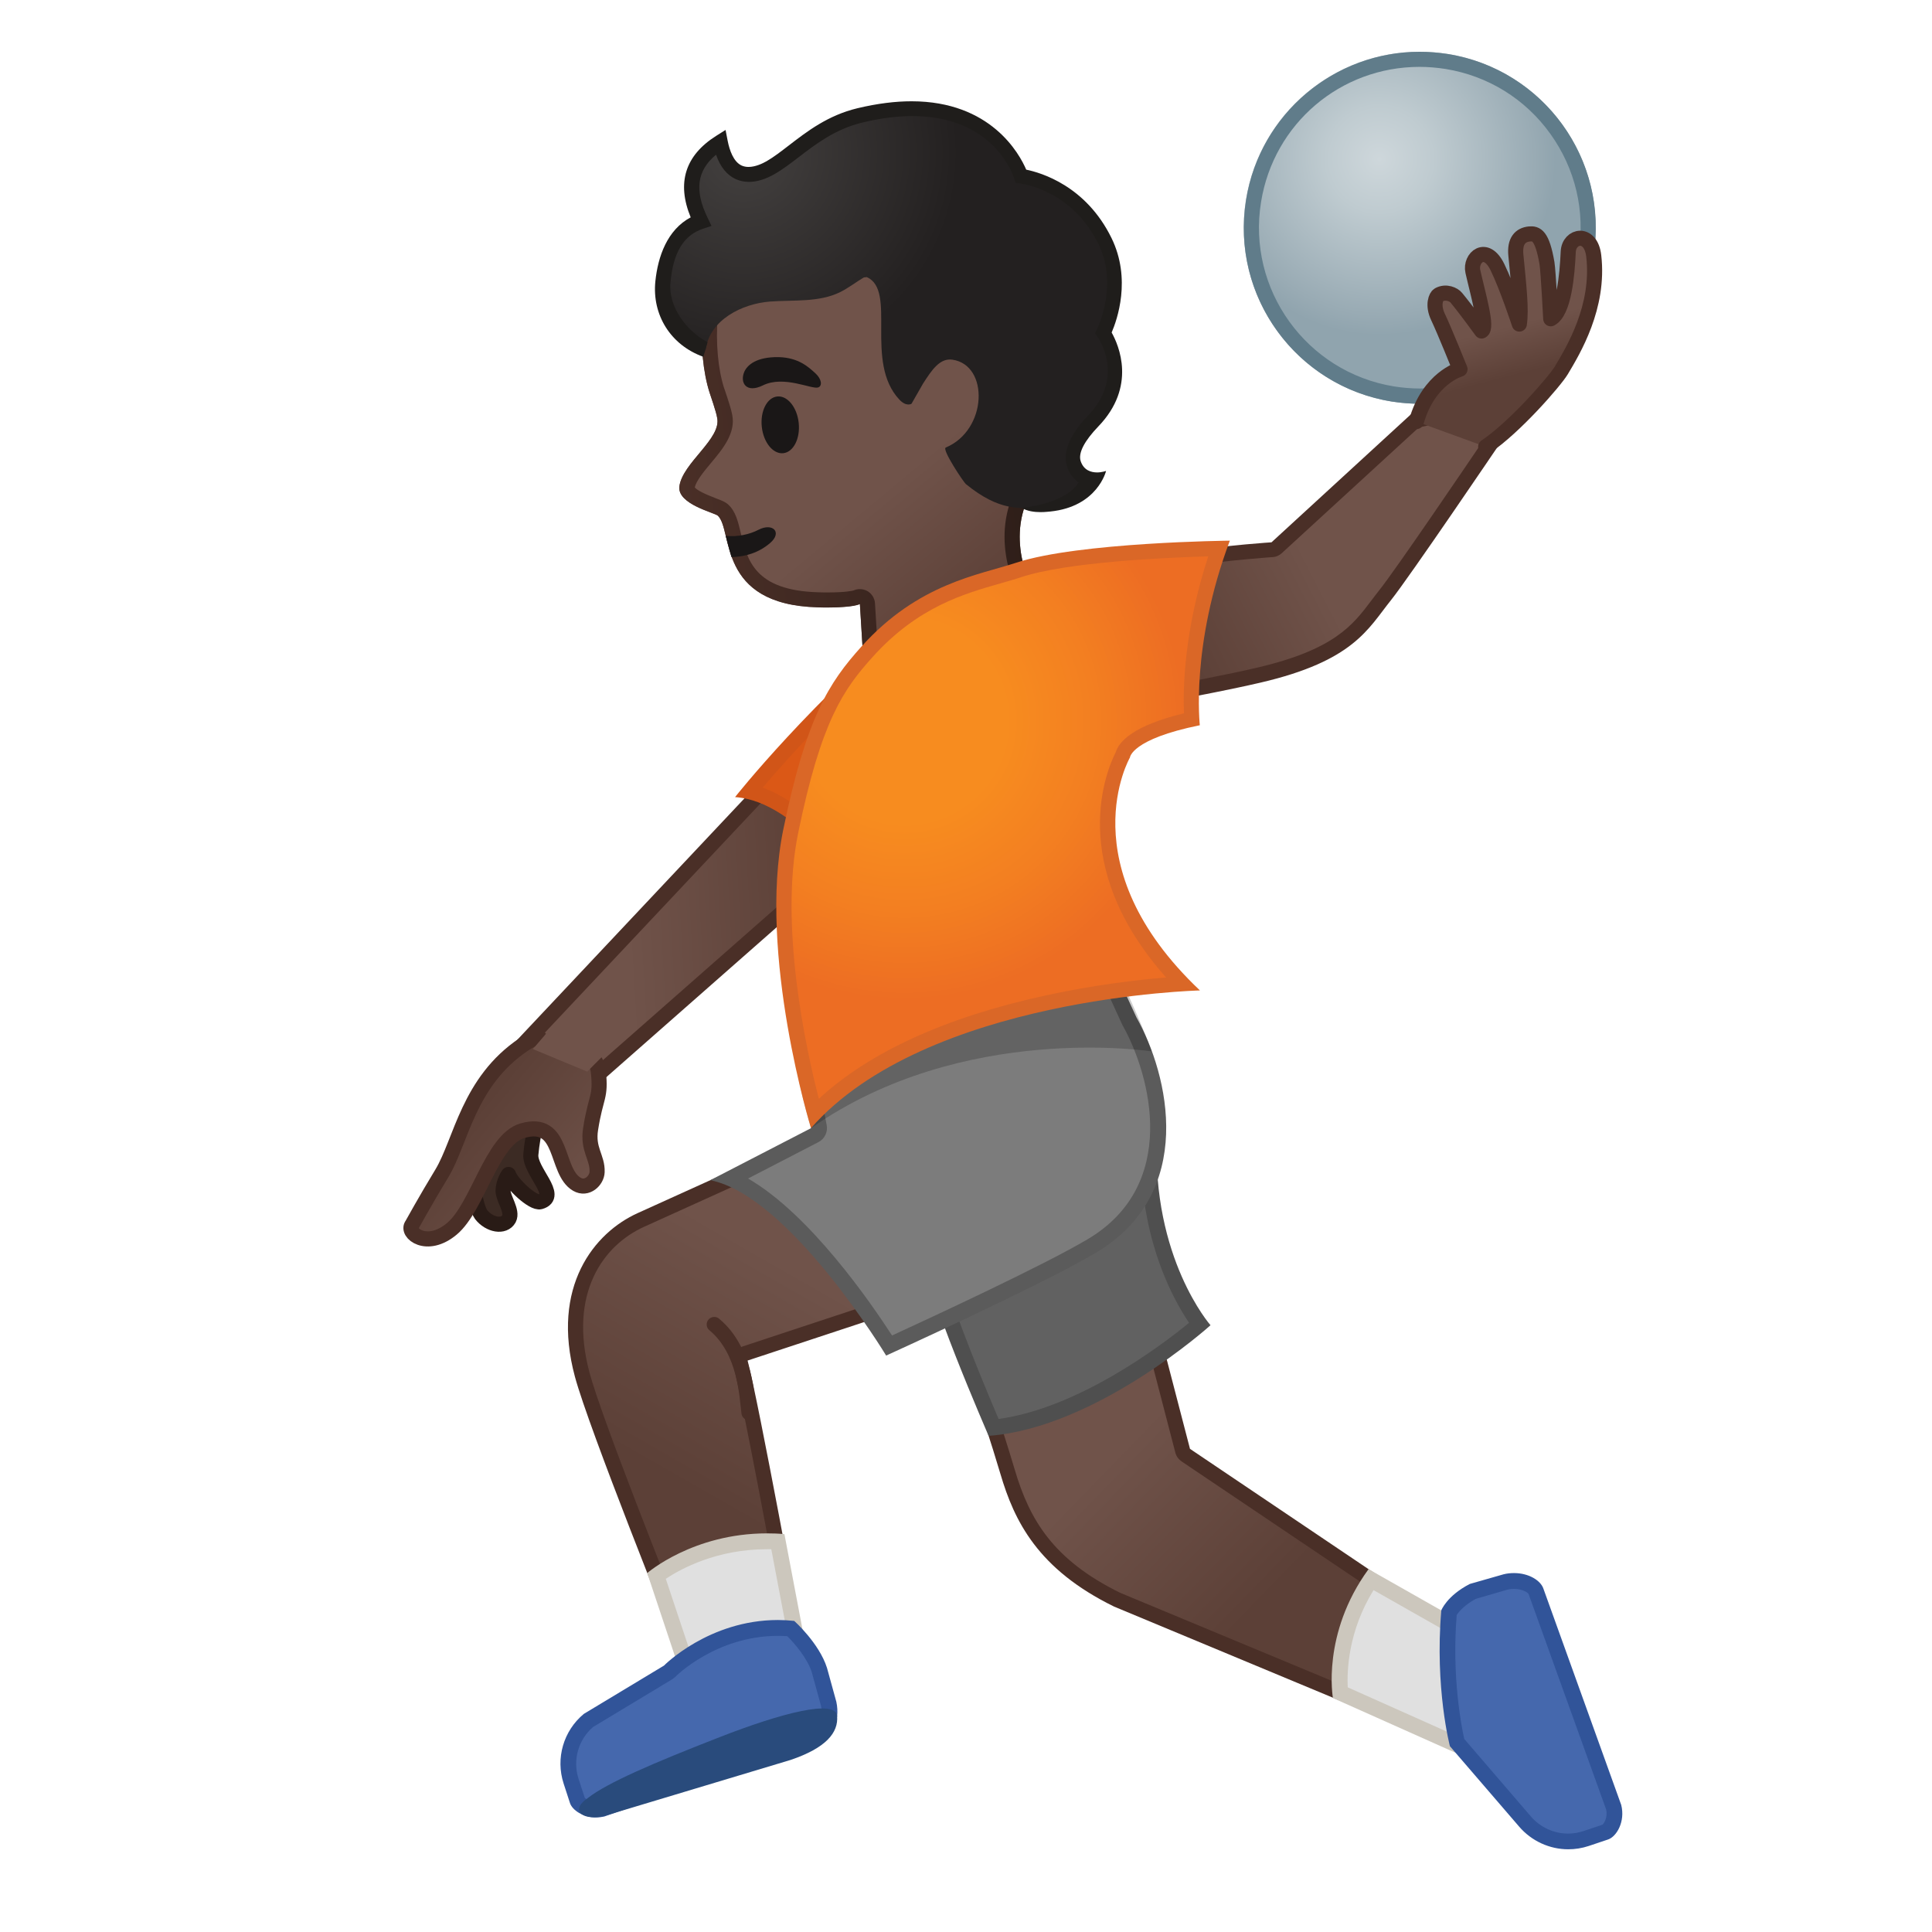<svg enable-background="new 0 0 128 128" viewBox="0 0 128 128" xmlns="http://www.w3.org/2000/svg" xmlns:xlink="http://www.w3.org/1999/xlink"><linearGradient id="d" x1="71.247" x2="92.565" y1="76.385" y2="93.737" gradientTransform="matrix(.996 .088 -.088 .996 4.785 6.815)" gradientUnits="userSpaceOnUse"><stop stop-color="#70534A" offset=".309"/><stop stop-color="#5C4037" offset=".812"/></linearGradient><path d="m74.01 105.97c-4.87-2.38-6.36-5.48-7.25-8.47-0.95-3.23-3.18-9.82-3.78-11.59l11.51-4.66 3.87 14.86c0.03 0.12 0.1 0.22 0.21 0.29l17.58 11.83-0.53 6.73-21.61-8.99z" fill="url(#d)"/><path d="m74.15 81.93 3.72 14.31c0.06 0.24 0.21 0.44 0.41 0.58l17.33 11.67-0.45 5.75-20.94-8.71c-4.44-2.18-6.01-4.84-6.99-8.16-0.89-3.01-2.87-8.92-3.64-11.16l10.56-4.28m0.68-1.35-12.48 5.05s2.82 8.25 3.93 12.02c0.92 3.12 2.47 6.31 7.53 8.79l22.24 9.26 0.6-7.71-17.81-12-4.01-15.41z" fill="#4A2F27"/><path d="m88.8 112.14c-0.09-0.93-0.21-4.17 2.03-7.49l6.49 3.68-0.92 7.2-7.6-3.39z" fill="#E0E0E0"/><path d="m91 105.35 5.75 3.26-0.79 6.16-6.67-2.98c-0.05-1.08 0.02-3.7 1.71-6.44m-0.33-1.39c-3.13 4.29-2.36 8.54-2.36 8.54l8.51 3.8 1.06-8.25-7.21-4.09z" fill="#CCC7BD"/><path d="m65.84 94.57c-1.6-3.69-3.88-9.42-4.03-10.97l14.3-7.51c-0.05 6.42 2.46 10.39 3.38 11.64-1.56 1.31-7.73 6.21-13.65 6.84z" fill="#616161"/><path d="m75.59 76.96c0.15 5.49 2.14 9.13 3.19 10.68-1.92 1.57-7.34 5.64-12.62 6.37-1.72-4.01-3.45-8.51-3.78-10.11l13.21-6.94m1.06-1.74zm0 0-15.37 8.07c-0.23 1.63 4.22 11.84 4.22 11.84 7.18-0.54 14.7-7.33 14.7-7.33s-3.91-4.44-3.55-12.58z" fill="#4F4F4F"/><linearGradient id="c" x1="-64.511" x2="-42.697" y1="-46.591" y2="-23.229" gradientTransform="matrix(.296 .955 -.955 .296 32.828 151.36)" gradientUnits="userSpaceOnUse"><stop stop-color="#70534A" offset=".309"/><stop stop-color="#5C4037" offset=".812"/></linearGradient><path d="m44.95 108.09c-0.84-2.09-5.56-13.93-6.39-17.01-1.5-5.58 1.02-8.96 3.89-10.26l22.22-10.06 4.03 12.53-19.33 6.39c-0.25 0.08-0.39 0.35-0.33 0.6 0.65 2.47 2.95 14.9 3.48 17.75l-7.57 0.06z" fill="url(#c)"/><path d="m64.37 71.45 3.71 11.52-18.86 6.23c-0.5 0.17-0.79 0.69-0.65 1.2 0.61 2.32 2.68 13.46 3.36 17.13l-6.63 0.06c-1.1-2.76-5.46-13.71-6.24-16.64-1.42-5.28 0.93-8.46 3.61-9.67l21.7-9.83m0.61-1.38-22.73 10.3c-2.88 1.3-5.77 4.87-4.16 10.84 0.92 3.43 6.53 17.38 6.53 17.38l8.5-0.08s-2.84-15.54-3.59-18.37l19.8-6.54-4.35-13.53z" fill="#4A2F27"/><path d="m43.49 104.4c0.83-0.6 3.49-2.29 7.31-2.29 0.24 0 0.48 0.01 0.72 0.02l1.51 7.92-6.83 2.49-2.71-8.14z" fill="#E0E0E0"/><path d="m50.81 102.64h0.29l1.34 7.07-5.91 2.15-2.42-7.26c1.01-0.67 3.38-1.96 6.7-1.96m0-1.05c-4.91 0-7.93 2.63-7.93 2.63l3 9 7.75-2.83-1.66-8.75c-0.4-0.04-0.79-0.05-1.16-0.05z" fill="#CCC7BD"/><path d="m39.49 119.89c-0.69 0-1.17-0.39-1.24-0.6l-0.42-1.29c-0.47-1.47-0.01-3.06 1.18-4.04l5.25-3.16c0.04-0.02 0.07-0.05 0.1-0.08s2.89-2.86 7.18-2.86c0.28 0 0.56 0.01 0.85 0.04 0.37 0.36 1.51 1.54 1.9 2.77l0.61 2.23c0.23 1.06-0.3 1.88-0.63 1.99l-14.41 4.98c-0.09 0-0.23 0.02-0.37 0.02z" fill="#4568AD"/><path d="m51.54 108.38c0.2 0 0.41 0.01 0.62 0.02 0.5 0.5 1.33 1.47 1.62 2.38l0.61 2.22c0.17 0.81-0.2 1.33-0.3 1.39l-14.34 4.96c-0.09 0.02-0.17 0.03-0.26 0.03-0.41 0-0.68-0.19-0.75-0.28l-0.41-1.25c-0.4-1.24-0.02-2.58 0.96-3.43l5.24-3.16c0.07-0.05 0.14-0.1 0.21-0.16 0.02-0.04 2.71-2.72 6.8-2.72m0-1.05c-4.58 0-7.55 3.02-7.55 3.02l-5.31 3.2c-1.35 1.12-1.88 2.94-1.34 4.61l0.42 1.29c0.15 0.47 0.86 0.96 1.73 0.96 0.18 0 0.36-0.02 0.54-0.06l14.4-4.98c0.64-0.21 1.26-1.31 0.98-2.62l-0.62-2.25c-0.52-1.64-2.17-3.11-2.17-3.11-0.37-0.04-0.73-0.06-1.08-0.06z" fill="#315499"/><path d="m58.91 89.15c-1.14-1.82-5.94-9.1-10.49-11.07l5.57-2.87c0.21-0.11 0.32-0.33 0.27-0.56l-0.79-4.12 0.23-3.74 18.56-4.72 2.54 5.56c1.98 3.52 3.97 11.12-2.51 14.95-3.16 1.86-11.43 5.67-13.38 6.57z" fill="#7C7C7C"/><path d="m71.97 62.68 2.36 5.16c0.01 0.03 0.03 0.05 0.04 0.08 1.87 3.33 3.79 10.59-2.34 14.2-2.96 1.75-10.43 5.21-12.93 6.36-1.39-2.15-5.43-8.03-9.54-10.4l4.66-2.41c0.41-0.21 0.64-0.67 0.55-1.13l-0.77-4.05 0.2-3.29 17.77-4.52m0.58-1.23-19.35 4.93-0.26 4.18 0.8 4.18-6.68 3.45c5.26 1.05 11.65 11.62 11.65 11.62s10.21-4.63 13.86-6.79c6.72-3.97 4.87-11.8 2.72-15.62l-2.74-5.95z" fill="#5B5B5B"/><path d="m103.9 122c-1.11 0-2.15-0.48-2.87-1.32l-4.5-5.23c-0.16-0.66-0.9-4.16-0.53-8.62 0.1-0.18 0.49-0.82 1.58-1.4l2.19-0.63c0.17-0.04 0.36-0.06 0.55-0.06 0.79 0 1.35 0.39 1.45 0.67l5.16 14.34c0.21 0.84-0.29 1.53-0.55 1.62l-1.28 0.43c-0.4 0.13-0.8 0.2-1.2 0.2z" fill="#4568AD"/><path d="m100.31 105.27c0.57 0 0.91 0.25 0.96 0.33l5.14 14.28c0.12 0.53-0.14 0.93-0.24 1.01l-1.25 0.42c-0.33 0.11-0.68 0.17-1.03 0.17-0.95 0-1.85-0.42-2.47-1.14l-4.41-5.13c-0.19-0.86-0.83-4.11-0.5-8.21 0.13-0.2 0.48-0.64 1.26-1.07l2.1-0.61c0.15-0.04 0.3-0.05 0.44-0.05m0-1.05c-0.22 0-0.45 0.02-0.69 0.08l-2.24 0.64c-1.53 0.79-1.89 1.75-1.89 1.75-0.44 5.15 0.57 9 0.57 9l4.58 5.32c0.83 0.97 2.03 1.51 3.26 1.51 0.45 0 0.91-0.07 1.36-0.22l1.28-0.43c0.56-0.19 1.15-1.18 0.87-2.29l-5.16-14.34c-0.18-0.52-0.95-1.02-1.94-1.02z" fill="#315499"/><path d="m47.32 87.75c2.09 1.73 2.16 4.8 2.3 5.84" fill="none" stroke="#4A2F27" stroke-linecap="round" stroke-linejoin="round" stroke-miterlimit="10"/><path d="m47.68 115.09c-4.39 1.71-7.46 3.03-8.73 4.03-1.33 0.91-0.17 1.54 1.13 1.18l12.3-3.7c2.33-0.79 3.18-1.8 3.08-2.92-0.1-1.11-3.66-0.2-7.78 1.41z" fill="#294B7C"/><path d="m53.74 74.74c10.04-7.05 22.57-5.08 22.57-5.08-1.54-4.2-4.48-9.59-4.48-9.59s-18.83 4.97-19.19 7.55 1.1 7.12 1.1 7.12z" opacity=".2"/><linearGradient id="b" x1="36.341" x2="61.212" y1="67.723" y2="67.723" gradientTransform="matrix(.998 -.058 .058 .998 -6.434 -4.557)" gradientUnits="userSpaceOnUse"><stop stop-color="#70534A" offset=".309"/><stop stop-color="#5C4037" offset=".812"/></linearGradient><polygon points="35.69 71.68 34.27 69.62 54.15 48.5 58.32 54.73 38.78 71.93" fill="url(#b)"/><path d="m54.08 49.3 3.58 5.35-19.05 16.76-2.64-0.21-1.05-1.53 19.16-20.37m0.13-1.6-20.58 21.87 1.78 2.59 3.54 0.28 20.03-17.63-4.77-7.11z" fill="#4A2F27"/><defs><path id="m" d="m38.91 71-3.61-1.5 0.87-1.01s-0.89-1.14-1.51-0.69c-1.15 0.83-4.81 1.8-6.15 3.33 0 0-5.23 5.29-5.22 6.01 0 0.21 3.48 7.02 3.94 7.14 8.75 2.17 12.84-4.23 13.21-4.65 1.4-1.62 0.44-6.24 0.25-8.18-0.03-0.3-0.84-1.4-0.84-1.4l-0.94 0.95z"/></defs><clipPath id="a"><use xlink:href="#m"/></clipPath><path d="m33.57 71.99s-1.56 2.52-2.1 5.73c-0.22 1.33 0.23 2.52 0.4 2.74 0.55 0.71 1.53 0.88 1.85 0.29 0.27-0.51-0.4-1.36-0.39-1.86 0.01-0.6 0.36-1.08 0.36-1.08 0.21 0.62 1.62 1.94 2.1 1.81 1.33-0.37-0.72-2.04-0.62-3.14 0.26-2.86 1.37-4.72 1.37-4.72l-2.97 0.23z" clip-path="url(#a)" fill="#3C2B24" stroke="#291B16" stroke-linecap="round" stroke-linejoin="round" stroke-miterlimit="10"/><linearGradient id="l" x1="89.102" x2="98.826" y1="-59.182" y2="-59.182" gradientTransform="matrix(.766 .643 -.643 .766 -75.058 62.115)" gradientUnits="userSpaceOnUse"><stop stop-color="#5C4037" offset="0"/><stop stop-color="#70534A" offset="1"/></linearGradient><path d="m38.22 78.46c-1.48-0.86-0.81-4.35-3.6-3.55-2.04 0.58-2.96 5.06-4.68 6.5-1.67 1.4-3.06 0.26-2.64-0.27 0 0 0.91-1.65 1.98-3.41 1.28-2.13 1.74-6.07 5.43-8.54 0.65-0.44 1.23-0.65 1.82-0.65 0.63 0 1.28 0.25 2.06 0.74 0.51 0.32 0.98 1.08 1.05 1.71 0.19 1.75-0.16 1.58-0.51 3.8-0.22 1.36 0.47 1.89 0.43 2.86-0.02 0.56-0.67 1.2-1.34 0.81z" clip-path="url(#a)" fill="url(#l)" stroke="#4A2F27" stroke-linecap="round" stroke-linejoin="round" stroke-miterlimit="10"/><path d="m56.7 58.24c-1.11-1.58-3.86-5.04-7.05-5.8 1.5-1.8 5.96-6.93 12.09-12.01 0.61-0.5 0.85-0.52 0.88-0.52 0.79 0.94-2.39 10.08-5.92 18.33z" fill="#DB5816"/><path d="m62.68 40.41m-0.49 0.31c-0.13 2.38-2.76 9.75-5.6 16.51-1.25-1.63-3.46-4.09-6.06-5.05 1.83-2.15 6-6.78 11.54-11.36 0.04-0.03 0.08-0.07 0.12-0.1m0.43-1.3c-0.28 0-0.67 0.2-1.2 0.63-7.7 6.38-12.72 12.76-12.72 12.76 4.27 0.28 8.09 6.48 8.09 6.48s8.62-19.87 5.83-19.87z" fill="#D15518"/><circle cx="73.45" cy="41.59" r="4.37" fill="#FBC11B"/><linearGradient id="k" x1="146.61" x2="163.21" y1="-189.65" y2="-156.11" gradientTransform="matrix(.973 -.231 .231 .973 -50.201 232.29)" gradientUnits="userSpaceOnUse"><stop stop-color="#70534A" offset=".55"/><stop stop-color="#5C4037" offset=".83"/><stop stop-color="#3C2B24" offset="1"/></linearGradient><path d="m69.85 15.84c-3.05-4.19-9.46-7.14-14.49-5.92-5.63 1.37-8.4 5.71-8.82 10.98-0.15 1.91 0.05 3.79 0.47 5.1 0.05 0.16 0.45 1.3 0.5 1.66 0.32 1.39-2.29 2.99-2.5 4.56-0.15 1.18 2.34 1.74 2.55 1.94 1.03 0.98-0.1 5.89 6.62 6.07 2.34 0.06 2.79-0.22 2.79-0.22l0.47 7.63s5.02 1.17 9.33-0.53c4.92-1.94 1.85-7.7 1.85-7.7s-2.07-3.28-0.43-6.58c2.13-4.29 3.62-14.29 1.66-16.99z" fill="url(#k)"/><linearGradient id="j" x1="44.804" x2="71.749" y1="30.662" y2="27.406" gradientUnits="userSpaceOnUse"><stop stop-color="#4A2F27" offset="0"/><stop stop-color="#291B16" offset="1"/></linearGradient><path d="m57.78 10.65c4.08 0 8.82 2.43 11.26 5.78 1.62 2.22 0.3 11.81-1.75 15.96-1.78 3.59 0.19 7.08 0.45 7.52 0.12 0.24 1.29 2.65 0.62 4.47-0.3 0.82-0.94 1.42-1.96 1.82-1.44 0.57-3.13 0.85-5.03 0.85-1.25 0-2.32-0.13-2.98-0.23l-0.42-6.85c-0.02-0.35-0.23-0.67-0.54-0.83-0.14-0.07-0.3-0.11-0.46-0.11-0.15 0-0.29 0.03-0.42 0.09-0.08 0.02-0.51 0.13-1.7 0.13-0.19 0-0.41 0-0.64-0.01-4.22-0.12-4.71-2.14-5.13-3.92-0.18-0.76-0.34-1.43-0.82-1.88-0.19-0.18-0.42-0.27-0.79-0.41-0.81-0.31-1.29-0.55-1.44-0.74 0.1-0.44 0.61-1.06 1.07-1.61 0.78-0.93 1.66-1.99 1.41-3.2-0.06-0.34-0.24-0.9-0.49-1.64l-0.05-0.14c-0.4-1.25-0.56-3.01-0.42-4.72 0.25-3.1 1.62-8.53 8.05-10.09 0.68-0.16 1.42-0.24 2.18-0.24m0-1c-0.83 0-1.64 0.09-2.42 0.28-5.63 1.37-8.4 5.71-8.82 10.98-0.15 1.91 0.05 3.79 0.47 5.1 0.05 0.16 0.45 1.3 0.5 1.66 0.32 1.39-2.29 2.99-2.5 4.56-0.15 1.18 2.34 1.74 2.55 1.94 1.03 0.98-0.1 5.89 6.62 6.07 0.24 0.01 0.46 0.01 0.66 0.01 1.77 0 2.13-0.23 2.13-0.23l0.47 7.63s1.68 0.39 3.93 0.39c1.64 0 3.58-0.21 5.4-0.92 4.92-1.94 1.85-7.7 1.85-7.7s-2.07-3.28-0.43-6.58c2.13-4.3 3.63-14.3 1.67-17-2.58-3.53-7.56-6.19-12.08-6.19z" fill="url(#j)"/><path d="m48.46 36.91c0.93-0.02 1.83-0.3 2.57-0.94 0.81-0.7 0.17-1.36-0.78-0.87-0.57 0.3-1.4 0.49-2.17 0.4l0.38 1.41z" fill="#1A1717"/><ellipse transform="matrix(.994 -.106 .106 .994 -2.699 5.658)" cx="51.72" cy="28.14" rx="1.23" ry="1.89" fill="#1A1717"/><path d="m50.55 25.53c-1.12 0.55-1.53-0.18-1.25-0.87 0.21-0.51 0.86-1.02 2.28-1 1.34 0.03 2.01 0.68 2.44 1.07s0.47 0.85 0.18 0.94c-0.41 0.14-2.27-0.82-3.65-0.14z" fill="#1A1717"/><radialGradient id="i" cx="49.201" cy="1.512" r="14.295" gradientTransform="matrix(.998 .06 -.06 .998 .226 5.641)" gradientUnits="userSpaceOnUse"><stop stop-color="#444140" offset="0"/><stop stop-color="#232020" offset="1"/></radialGradient><path d="m73.19 15.99c-1.9-3.9-5.56-4.3-5.56-4.3s-1.87-6.17-10.7-4.03c-2.71 0.66-4.32 2.55-5.9 3.45-1.35 0.77-2.85 0.75-3.33-1.68-1.81 1.14-2.51 2.75-1.29 5.25-1.75 0.57-2.28 2.19-2.51 4.02-0.26 2.03 0.96 3.8 2.85 4.48 0.26-2.01 2.45-3.06 4.25-3.2 1.58-0.12 3.25 0.07 4.67-0.63 0.54-0.27 1.04-0.66 1.56-0.97 0.12-0.01 0.2-0.02 0.2-0.02 2.01 0.89-0.19 5.62 2.16 8.12 0.46 0.49 0.8 0.27 0.8 0.27l0.76-1.33c0.59-0.92 1.12-1.71 1.95-1.59 2.44 0.35 2.33 4.66-0.44 5.82-0.28 0.12 1.19 2.31 1.33 2.42 2.26 1.84 3.58 1.6 5.07 1.57 2.06-0.04 3.1-1.81 3.1-1.81s-2.6-0.98 0.24-3.92c2.81-2.91 0.68-5.85 0.68-5.85s1.59-3.05 0.11-6.07z" fill="url(#i)"/><path d="m60.39 6.71c-1.05 0-2.24 0.14-3.58 0.46-1.96 0.47-3.33 1.53-4.54 2.46-0.52 0.4-1.01 0.78-1.48 1.05-0.28 0.16-0.75 0.38-1.2 0.38-0.16 0-0.31-0.03-0.45-0.09-0.55-0.25-0.81-1.03-0.93-1.64l-0.14-0.72-0.62 0.39c-2.06 1.3-2.63 3.12-1.69 5.4-1.56 0.83-2.17 2.6-2.34 4.23-0.23 2.22 1 4.23 3.18 5.01l0.28-0.97c-1.4-0.73-2.6-2.35-2.46-3.91 0.17-2.07 0.9-3.19 2.17-3.61l0.55-0.18-0.25-0.52c-0.89-1.82-0.73-3.14 0.55-4.2 0.28 0.81 0.72 1.35 1.31 1.62 0.27 0.12 0.56 0.18 0.87 0.18 0.52 0 1.1-0.17 1.7-0.52 0.53-0.3 1.05-0.7 1.6-1.12 1.13-0.87 2.42-1.85 4.17-2.28 1.27-0.31 2.39-0.44 3.37-0.44 5.38 0 6.67 3.93 6.73 4.12l0.1 0.31 0.32 0.04c0.14 0.02 3.42 0.44 5.17 4.02 1.34 2.74-0.09 5.6-0.1 5.63l-0.14 0.27 0.18 0.25c0.08 0.11 1.83 2.65-0.64 5.21-1.68 1.74-1.62 2.95-1.27 3.66 0.16 0.32 0.4 0.58 0.65 0.77-0.87 1.42-3.76 1.68-3.76 1.68 0.35 0.22 0.84 0.28 1.24 0.28 0.32 0 0.58-0.04 0.64-0.04 3.14-0.32 3.7-2.69 3.7-2.69s-0.28 0.1-0.59 0.1c-0.39 0-0.88-0.13-1.09-0.74-0.19-0.56 0.28-1.38 1.16-2.3 2.56-2.65 1.36-5.39 0.89-6.23 0.36-0.84 1.32-3.54-0.01-6.26-1.7-3.47-4.68-4.33-5.65-4.53-0.45-1.05-2.34-4.53-7.6-4.53z" fill="#1F1D1B"/><radialGradient id="h" cx="102.63" cy="-10.325" r="11.68" gradientTransform="matrix(.987 .161 -.161 .987 -11.57 4.206)" gradientUnits="userSpaceOnUse"><stop stop-color="#CED7DB" offset="0"/><stop stop-color="#BFCBD0" offset=".303"/><stop stop-color="#99ABB4" offset=".88"/><stop stop-color="#90A4AE" offset="1"/></radialGradient><circle cx="94.06" cy="15.09" r="11.66" fill="url(#h)"/><path d="m94.05 4.43c0.57 0 1.16 0.05 1.73 0.14 2.81 0.46 5.27 1.98 6.93 4.29s2.33 5.13 1.87 7.94c-0.85 5.18-5.26 8.94-10.5 8.94-0.57 0-1.16-0.05-1.73-0.14-5.8-0.95-9.75-6.43-8.8-12.23 0.84-5.18 5.26-8.94 10.5-8.94m0-1c-5.61 0-10.56 4.07-11.49 9.79-1.04 6.36 3.28 12.35 9.63 13.38 0.64 0.1 1.27 0.15 1.89 0.15 5.61 0 10.56-4.07 11.49-9.79 1.04-6.36-3.28-12.35-9.63-13.38-0.64-0.1-1.27-0.15-1.89-0.15z" fill="#607C8A"/><linearGradient id="g" x1="101.35" x2="84.792" y1="13.383" y2="25.798" gradientTransform="matrix(.986 .168 -.168 .986 -5.315 3.945)" gradientUnits="userSpaceOnUse"><stop stop-color="#70534A" offset=".309"/><stop stop-color="#5C4037" offset=".812"/></linearGradient><path d="m68.6 47.51c-0.55-0.81-2.19-3.47-1.65-5.68 0.26-1.07 1.02-1.91 2.26-2.5 4.72-2.24 14.96-2.9 15.06-2.9 0.11-0.01 0.22-0.05 0.31-0.13l9.19-8.43 4.83-1.05 0.26 2.42c-0.8 1.18-6 8.85-7.1 10.22-0.18 0.22-0.35 0.45-0.53 0.68-1.25 1.66-2.55 3.37-7.85 4.6-3.9 0.91-12.99 2.46-14.78 2.77z" fill="url(#g)"/><path d="m98.15 27.42 0.18 1.68c-1.06 1.57-5.92 8.73-6.97 10.03-0.18 0.23-0.36 0.46-0.53 0.69-1.2 1.59-2.44 3.23-7.57 4.42-3.69 0.87-12.07 2.31-14.43 2.71-0.73-1.14-1.81-3.32-1.39-5.02 0.23-0.93 0.88-1.63 1.99-2.16 4.63-2.2 14.78-2.85 14.88-2.86 0.23-0.01 0.45-0.11 0.61-0.26l9.08-8.33 4.15-0.9m0.88-1.21-5.51 1.2-9.28 8.52s-10.38 0.64-15.25 2.95c-5.57 2.65-0.62 9.18-0.62 9.18s10.75-1.8 15.12-2.83c6.21-1.44 7.15-3.58 8.66-5.46 1.21-1.51 7.23-10.4 7.23-10.4l-0.35-3.16z" fill="#4A2F27"/><linearGradient id="f" x1="99.315" x2="100.43" y1="31.743" y2="38.161" gradientTransform="matrix(.996 -.084 .084 .996 -2.62 -3.496)" gradientUnits="userSpaceOnUse"><stop stop-color="#70534A" offset=".309"/><stop stop-color="#5C4037" offset=".812"/></linearGradient><path d="m93.84 27.93c0.82-2.89 2.89-3.47 2.89-3.47s-1.05-2.61-1.45-3.44-0.12-1.4 0.03-1.48c0.5-0.28 1.02-0.01 1.17 0.18 0.67 0.81 1.68 2.21 1.68 2.21 0.43-0.17-0.24-2.43-0.58-3.95-0.2-0.89 0.86-1.86 1.63-0.28 0.64 1.31 1.45 3.77 1.45 3.77 0.15-1-0.04-2.58-0.23-4.57-0.09-0.93 0.29-1.34 0.9-1.4 0.45-0.04 0.84 0.08 1.16 1.93 0.09 0.55 0.25 3.69 0.25 3.69 0.87-0.45 1.09-2.87 1.16-4.44 0.05-1.1 1.5-1.38 1.69 0.28 0.39 3.37-1.35 6.24-2.15 7.58-0.42 0.7-3.06 3.75-5.01 5.06" fill="url(#f)" stroke="#4A2F27" stroke-linecap="round" stroke-linejoin="round" stroke-miterlimit="10"/><radialGradient id="e" cx="49.897" cy="3.56" r="18.51" gradientTransform="matrix(.943 .334 -.334 .943 14.059 27.734)" gradientUnits="userSpaceOnUse"><stop stop-color="#F78C1F" offset=".364"/><stop stop-color="#F37F21" offset=".678"/><stop stop-color="#ED6D23" offset="1"/></radialGradient><path d="m53.98 73.75c-0.76-2.79-2.98-11.88-1.59-18.67 1.54-7.54 3.07-9.69 5.06-11.91 3.08-3.42 6.35-4.35 8.73-5.03 0.47-0.13 0.91-0.26 1.31-0.39 3.37-1.11 10.9-1.37 13.27-1.42-1.96 5.58-1.89 9.93-1.8 11.31-3.74 0.82-4.45 1.9-4.57 2.37-0.41 0.81-3.45 7.5 3.95 15.15-4.05 0.26-17.47 1.59-24.36 8.59z" fill="url(#e)"/><path d="m80.05 36.86c-1.59 4.85-1.68 8.71-1.61 10.4-3.36 0.81-4.31 1.87-4.52 2.58-0.55 1.07-3.34 7.42 3.34 14.92-1.87 0.15-4.75 0.49-7.98 1.19-6.61 1.44-11.66 3.74-15.03 6.85-0.88-3.43-2.62-11.5-1.37-17.61 1.52-7.42 3-9.52 4.94-11.67 2.98-3.31 6.04-4.18 8.5-4.88 0.48-0.14 0.92-0.26 1.33-0.4 3.02-1 9.51-1.3 12.4-1.38m1.43-1.04zm0 0s-10.02 0.1-14.15 1.46c-2.48 0.82-6.49 1.36-10.26 5.56-2.16 2.4-3.65 4.7-5.18 12.14-1.69 8.29 1.84 19.76 1.84 19.76 7.65-8.7 25.77-9.12 25.77-9.12-8.76-8.29-4.64-15.43-4.64-15.43s0.08-1.22 4.63-2.14c0.01 0-0.63-5.25 1.99-12.23z" fill="#DA6727"/></svg>
